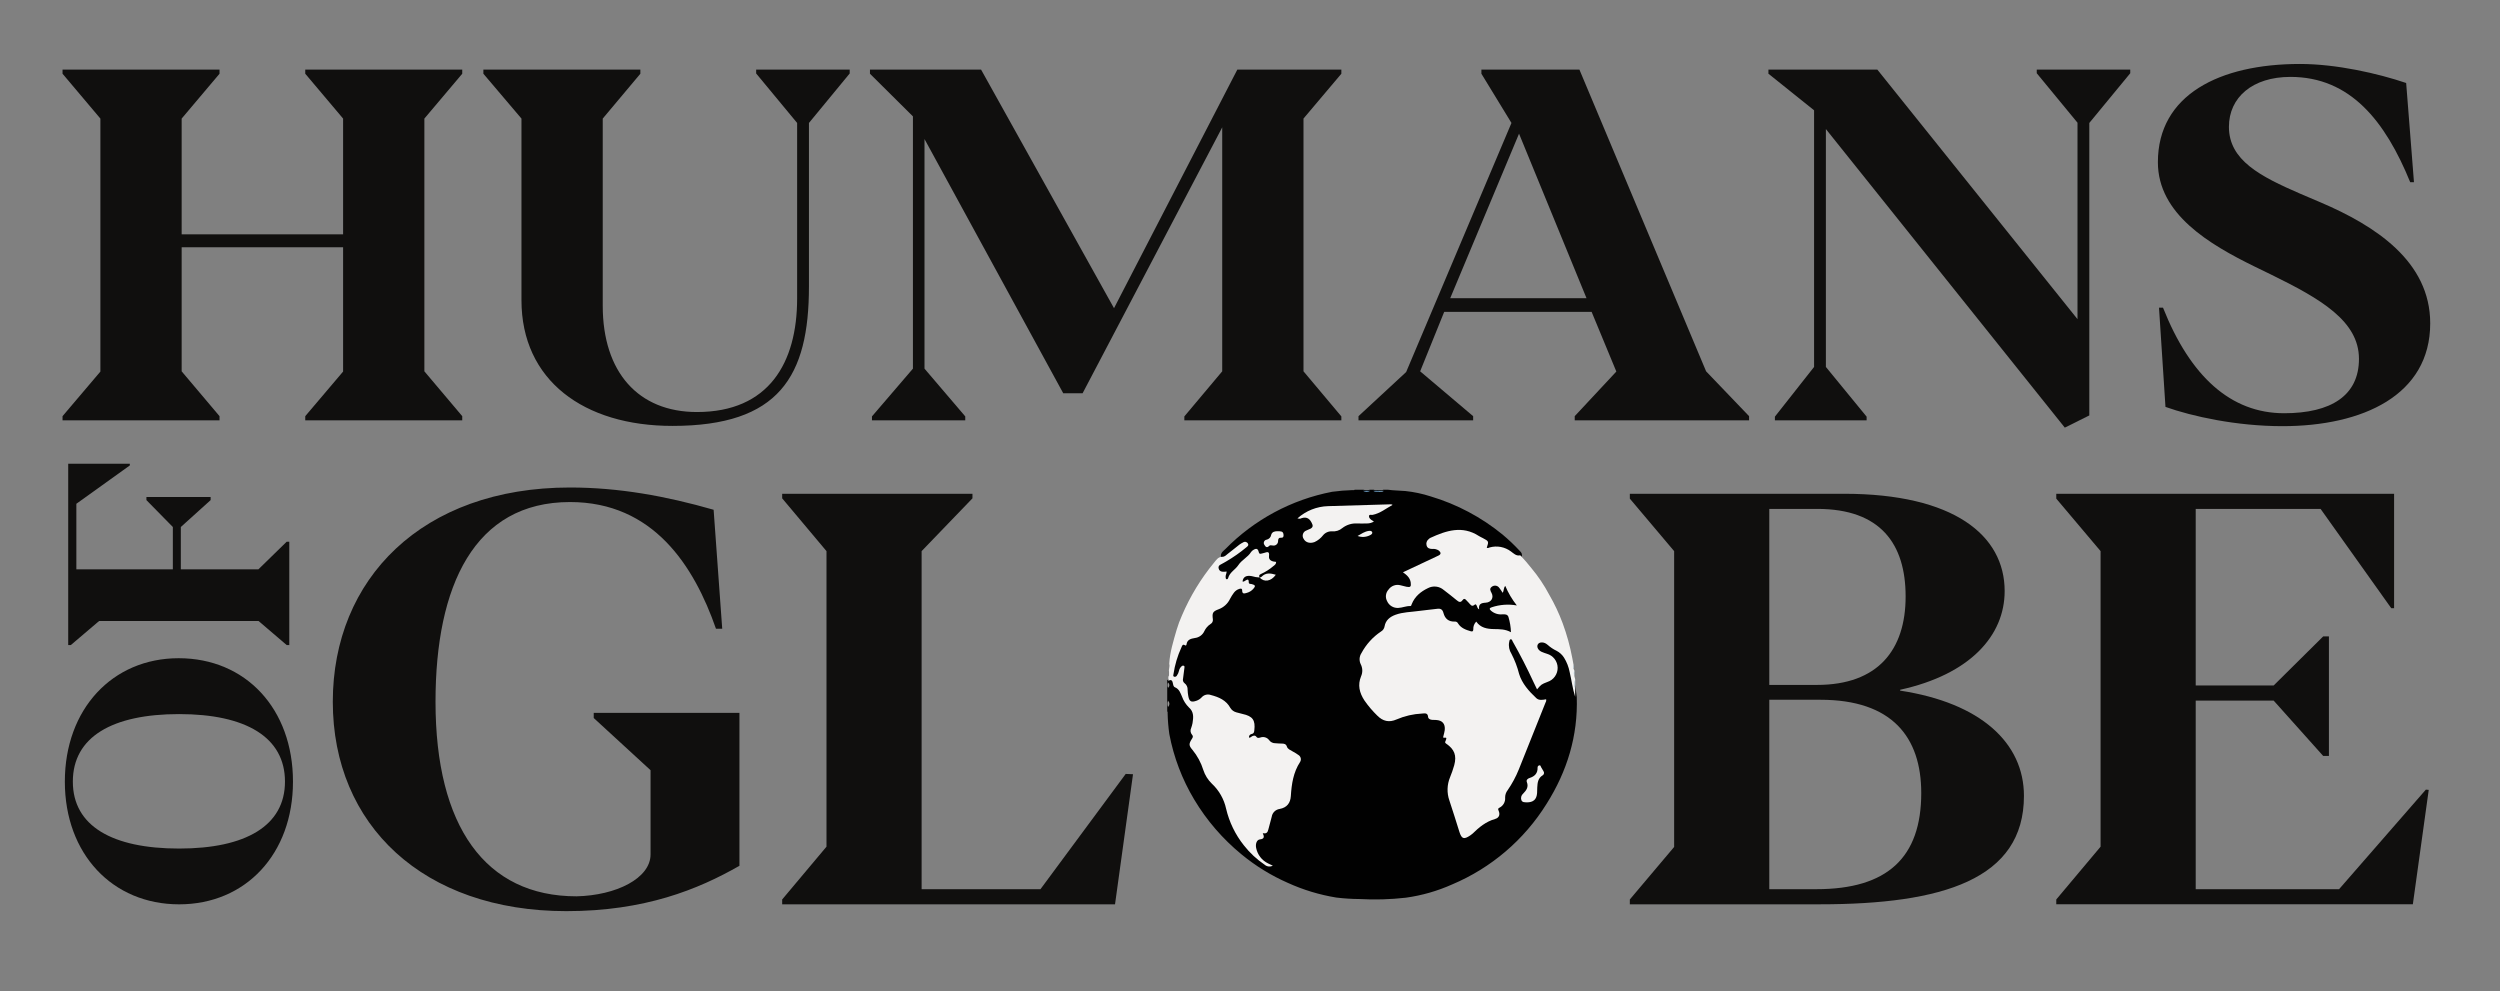 <?xml version="1.0" encoding="UTF-8"?>
<svg xmlns="http://www.w3.org/2000/svg" width="116" height="46" viewBox="0 0 116 46" fill="none">
  <rect x="0" y="0" width="116" height="46" fill="#808080" stroke="none"/>
  <mask id="mask0_272_361" style="mask-type:luminance" maskUnits="userSpaceOnUse" x="0" y="0" width="116" height="46">
    <path d="M116 0H0V45.162H116V0Z" fill="white"></path>
  </mask>
  <g mask="url(#mask0_272_361)">
    <mask id="mask1_272_361" style="mask-type:luminance" maskUnits="userSpaceOnUse" x="-9" y="-7" width="155" height="73">
      <path d="M145.025 -6.698H-8.525V65.662H145.025V-6.698Z" fill="white"></path>
    </mask>
    <g mask="url(#mask1_272_361)">
      <mask id="mask2_272_361" style="mask-type:luminance" maskUnits="userSpaceOnUse" x="-18" y="-14" width="155" height="73">
        <path d="M136.094 -13.904H-17.456V58.457H136.094V-13.904Z" fill="white"></path>
      </mask>
      <g mask="url(#mask2_272_361)">
        <path d="M2.902 19.31L4.658 17.241V5.502L2.902 3.421V3.229H10.186V3.421L8.429 5.502V10.873H15.92V5.502L14.164 3.421V3.229H21.448V3.421L19.691 5.502V17.229L21.448 19.31V19.502H14.164V19.31L15.92 17.24V11.473H8.429V17.23L10.186 19.31V19.502H2.902V19.309V19.31Z" fill="#100F0E"></path>
        <path d="M24.196 13.927V5.502L22.429 3.421V3.229H29.713V3.421L27.967 5.502V14.187C27.967 17.263 29.61 19.118 32.338 19.118C35.675 19.118 36.987 16.833 36.987 13.848V5.705L35.086 3.409V3.229H39.426V3.409L37.535 5.705V13.294C37.535 17.455 36.161 19.762 31.201 19.762C27.089 19.763 24.196 17.648 24.196 13.927Z" fill="#100F0E"></path>
        <path d="M40.459 19.321L42.36 17.105V5.4L40.366 3.421V3.228H45.521L51.69 14.3L57.413 3.228H62.239V3.421L60.482 5.501V17.229L62.239 19.321V19.502H54.954V19.321L56.711 17.229V5.909L50.233 18.247H49.334L42.897 6.452V17.105L44.788 19.321V19.502H40.459L40.459 19.321Z" fill="#100F0E"></path>
        <path d="M63.034 19.31L65.245 17.263L70.132 5.705L68.737 3.421V3.228H73.284L79.163 17.229L81.157 19.31V19.502H73.067V19.31L74.998 17.24L73.851 14.47H67.011L65.895 17.229L68.354 19.31V19.502H63.034V19.31L63.034 19.31ZM73.614 13.836L70.483 6.203L67.29 13.836H73.614Z" fill="#100F0E"></path>
        <path d="M84.721 5.988V17.026L86.611 19.333V19.502H82.355V19.333L84.173 17.026V5.117L82.055 3.421V3.228H87.107L96.396 14.809V5.694L94.505 3.398V3.228H98.844V3.398L96.944 5.705V19.276L95.807 19.842L84.721 5.988Z" fill="#100F0E"></path>
        <path d="M100.478 18.88L100.178 14.277H100.364C101.634 17.478 103.515 19.174 105.984 19.174C108.154 19.174 109.456 18.36 109.456 16.652C109.456 14.899 107.689 13.87 105.354 12.728L104.61 12.366C102.513 11.337 100.126 9.935 100.126 7.526C100.126 4.405 102.978 2.968 106.718 2.968C108.413 2.968 110.345 3.41 111.646 3.851L112.008 8.453H111.833C110.676 5.615 109.053 3.568 106.274 3.568C104.518 3.568 103.422 4.518 103.422 5.886C103.422 7.436 104.869 8.182 106.749 8.996L107.679 9.392C110.22 10.478 112.762 12.129 112.762 15.002C112.762 18.338 109.631 19.774 105.902 19.774C103.773 19.774 101.716 19.321 100.478 18.88Z" fill="#100F0E"></path>
        <path d="M8.312 41.961C5.219 41.961 3.009 39.623 3.009 36.268C3.009 32.905 5.211 30.541 8.291 30.541C11.399 30.541 13.594 32.885 13.594 36.268C13.594 39.623 11.399 41.961 8.312 41.961ZM8.312 33.134C5.211 33.134 3.38 34.192 3.38 36.267C3.38 38.329 5.212 39.373 8.312 39.373C11.399 39.373 13.223 38.316 13.223 36.267C13.223 34.205 11.406 33.134 8.312 33.134Z" fill="#100F0E"></path>
        <path d="M13.302 29.93L11.997 28.814H4.599L3.287 29.93H3.165V21.517H6.024V21.596L3.543 23.375V26.416H8.02V24.453L6.794 23.205V23.061H9.773V23.205L8.39 24.453V26.417H11.99L13.302 25.136H13.423V29.931L13.302 29.93Z" fill="#100F0E"></path>
        <path d="M15.442 32.561C15.442 26.869 19.579 22.62 26.448 22.62C28.71 22.62 30.899 23.017 33.112 23.653L33.511 29.173H33.221C32.205 26.26 30.319 23.295 26.448 23.295C22.01 23.295 20.208 27.174 20.208 32.561C20.208 38.346 22.518 41.589 26.751 41.589C28.589 41.549 30.186 40.755 30.186 39.643V35.738L27.549 33.316V33.078H34.31V40.173C32.387 41.271 29.919 42.277 26.279 42.277C19.651 42.277 15.442 38.293 15.442 32.561Z" fill="#100F0E"></path>
        <path d="M36.293 41.735L38.349 39.286V25.572L36.293 23.123V22.911H45.122V23.123L42.763 25.572V41.258H48.278L52.233 35.91L52.572 35.924L51.737 41.96H36.293V41.735Z" fill="#100F0E"></path>
        <path d="M75.624 41.735L77.68 39.299V25.572L75.624 23.136V22.911H85.566C90.646 22.911 93.016 24.831 93.016 27.425C93.016 29.49 91.42 31.291 88.166 32.005V32.045C91.903 32.614 93.911 34.468 93.911 36.93C93.911 40.808 90.126 41.96 84.429 41.96H75.624L75.624 41.735ZM84.309 31.78C87.127 31.78 88.421 30.165 88.421 27.677C88.421 25.241 87.26 23.613 84.321 23.613H82.095V31.78H84.309ZM84.284 41.258C87.574 41.258 89.146 39.789 89.146 36.797C89.146 34.203 87.792 32.469 84.466 32.469H82.095V41.258H84.284Z" fill="#100F0E"></path>
        <path d="M95.411 41.735L97.467 39.286V25.572L95.411 23.136V22.911H111.086V28.219H110.953L107.675 23.613H101.881V31.806H105.498L107.796 29.53H108.062V35.076H107.796L105.498 32.508H101.881V41.258H108.533L112.56 36.638L112.693 36.651L111.956 41.959H95.411V41.735Z" fill="#100F0E"></path>
      </g>
      <mask id="mask3_272_361" style="mask-type:luminance" maskUnits="userSpaceOnUse" x="-18" y="-14" width="155" height="73">
        <path d="M136.094 -13.904H-17.456V58.457H136.094V-13.904Z" fill="white"></path>
      </mask>
      <g mask="url(#mask3_272_361)">
        <mask id="mask4_272_361" style="mask-type:luminance" maskUnits="userSpaceOnUse" x="-18" y="-14" width="155" height="73">
          <path d="M136.094 -13.904H-17.456V58.457H136.094V-13.904Z" fill="white"></path>
        </mask>
        <g mask="url(#mask4_272_361)">
          <path d="M54.213 31.663V31.589C54.34 31.467 54.4 31.47 54.471 31.621C54.522 31.738 54.603 31.841 54.705 31.919C54.789 31.992 54.851 32.088 54.883 32.195C54.962 32.422 55.088 32.629 55.253 32.804C55.479 33.027 55.46 33.293 55.416 33.559C55.383 33.757 55.296 33.944 55.403 34.147C55.433 34.205 55.398 34.278 55.359 34.337C55.314 34.397 55.293 34.471 55.299 34.545C55.306 34.62 55.34 34.689 55.394 34.74C55.636 35.028 55.815 35.362 55.921 35.722C56.021 36.03 56.236 36.265 56.454 36.486C56.698 36.739 56.867 37.056 56.94 37.4C57.116 38.163 57.485 38.868 58.012 39.448C58.219 39.674 58.45 39.878 58.699 40.057C58.58 39.991 58.477 39.901 58.394 39.794C58.312 39.686 58.252 39.563 58.219 39.431C58.154 39.176 58.211 39.004 58.433 38.867C58.482 38.837 58.528 38.814 58.529 38.747C58.528 38.712 58.539 38.679 58.559 38.651C58.58 38.623 58.609 38.603 58.642 38.594C58.729 38.563 58.755 38.492 58.78 38.413C58.842 38.214 58.885 38.01 58.95 37.811C58.969 37.729 59.011 37.655 59.071 37.596C59.131 37.537 59.206 37.497 59.288 37.479C59.735 37.402 59.832 37.08 59.84 36.71C59.843 36.247 59.97 35.794 60.207 35.398C60.299 35.245 60.263 35.138 60.111 35.041C59.928 34.922 59.717 34.842 59.594 34.64C59.547 34.563 59.45 34.585 59.371 34.584C59.158 34.581 58.955 34.562 58.804 34.38C58.788 34.358 58.766 34.34 58.74 34.327C58.715 34.315 58.687 34.309 58.659 34.309C58.452 34.358 58.259 34.222 58.054 34.272C57.997 34.287 57.938 34.281 57.914 34.218C57.9 34.182 57.899 34.143 57.912 34.108C57.925 34.072 57.951 34.043 57.984 34.025C58.13 33.941 58.129 33.807 58.122 33.672C58.11 33.432 58.018 33.323 57.787 33.246C57.71 33.224 57.632 33.206 57.553 33.194C57.423 33.171 57.299 33.121 57.189 33.047C57.08 32.973 56.987 32.876 56.917 32.764C56.715 32.451 56.375 32.383 56.044 32.315C55.952 32.296 55.87 32.365 55.798 32.425C55.75 32.472 55.697 32.514 55.639 32.549C55.323 32.717 55.122 32.623 55.051 32.274C55.008 32.062 55.015 31.841 54.847 31.66C54.744 31.549 54.843 31.388 54.839 31.249C54.838 31.19 54.885 31.133 54.841 31.06C54.775 31.134 54.769 31.231 54.722 31.307C54.663 31.4 54.594 31.486 54.471 31.442C54.352 31.4 54.367 31.295 54.381 31.193C54.422 30.826 54.525 30.469 54.687 30.137C54.848 29.834 55.079 29.581 55.447 29.514C55.523 29.502 55.595 29.472 55.657 29.427C55.719 29.381 55.769 29.321 55.802 29.252C55.864 29.117 55.959 29.001 56.078 28.912C56.116 28.887 56.146 28.85 56.163 28.807C56.18 28.764 56.183 28.717 56.172 28.672C56.152 28.583 56.166 28.49 56.211 28.411C56.255 28.332 56.327 28.272 56.413 28.242C56.559 28.186 56.693 28.102 56.806 27.994C56.92 27.886 57.011 27.756 57.074 27.613C57.141 27.465 57.26 27.348 57.409 27.283C57.457 27.255 57.514 27.246 57.569 27.257C57.623 27.268 57.672 27.299 57.705 27.344C57.79 27.446 58.02 27.394 58.068 27.27C58.078 27.245 58.08 27.209 58.06 27.203C57.944 27.171 57.89 27.032 57.744 27.041C57.6 27.05 57.544 26.933 57.618 26.805C57.647 26.757 57.688 26.718 57.736 26.69C57.784 26.662 57.839 26.648 57.895 26.647C58.085 26.624 58.278 26.672 58.435 26.782C58.691 26.897 58.818 26.884 59.016 26.711C58.962 26.693 58.906 26.688 58.85 26.696C58.794 26.703 58.741 26.724 58.695 26.755C58.626 26.807 58.552 26.856 58.46 26.8C58.35 26.689 58.353 26.629 58.495 26.555C58.653 26.472 58.803 26.376 58.945 26.269C59.028 26.207 59.097 26.151 58.955 26.074C58.917 26.053 58.885 26.023 58.859 25.988C58.834 25.952 58.818 25.911 58.811 25.869C58.791 25.752 58.741 25.711 58.622 25.748C58.596 25.762 58.567 25.769 58.538 25.771C58.508 25.772 58.479 25.768 58.451 25.757C58.424 25.747 58.399 25.731 58.378 25.71C58.357 25.689 58.34 25.665 58.33 25.637C58.281 25.535 58.201 25.583 58.149 25.636C57.829 25.961 57.507 26.283 57.19 26.61C57.147 26.67 57.111 26.735 57.082 26.802C57.041 26.866 56.997 26.933 56.911 26.918C56.825 26.904 56.797 26.827 56.797 26.751C56.802 26.714 56.793 26.677 56.771 26.648C56.749 26.618 56.717 26.598 56.681 26.592C56.626 26.582 56.576 26.553 56.539 26.51C56.503 26.468 56.482 26.414 56.48 26.358C56.48 26.302 56.497 26.247 56.528 26.201C56.559 26.154 56.603 26.118 56.655 26.096C56.879 25.968 57.098 25.832 57.311 25.687C57.445 25.601 57.572 25.504 57.691 25.398C57.727 25.364 57.817 25.338 57.773 25.278C57.726 25.215 57.66 25.279 57.612 25.309C57.434 25.429 57.263 25.559 57.099 25.698C57.027 25.765 56.945 25.82 56.856 25.862C56.832 25.876 56.803 25.881 56.776 25.875C56.748 25.87 56.723 25.856 56.705 25.834C56.677 25.675 56.81 25.6 56.893 25.517C58.229 24.156 59.948 23.233 61.821 22.872C62.13 22.83 62.441 22.804 62.753 22.795C62.794 22.792 62.839 22.808 62.877 22.777H63.246C63.355 22.805 63.469 22.805 63.578 22.777H63.725C63.808 22.816 63.895 22.786 63.98 22.795C64.054 22.786 64.132 22.815 64.205 22.777H64.389C64.661 22.815 64.936 22.814 65.209 22.838C65.605 22.88 65.996 22.964 66.375 23.087C67.583 23.448 68.707 24.046 69.683 24.844C69.956 25.072 70.215 25.317 70.457 25.577C70.507 25.629 70.568 25.677 70.567 25.761C70.525 25.879 70.433 25.848 70.352 25.825C70.247 25.789 70.149 25.735 70.063 25.665C69.942 25.57 69.802 25.503 69.651 25.469C69.501 25.435 69.345 25.435 69.195 25.468C68.973 25.514 68.936 25.479 68.945 25.255C68.951 25.224 68.947 25.193 68.934 25.165C68.921 25.137 68.899 25.114 68.872 25.099C68.451 24.885 68.043 24.636 67.542 24.664C67.432 24.666 67.323 24.685 67.218 24.722C66.989 24.825 66.753 24.914 66.513 24.988C66.447 25.006 66.388 25.044 66.345 25.097C66.32 25.118 66.302 25.147 66.293 25.178C66.284 25.21 66.286 25.244 66.297 25.274C66.308 25.305 66.328 25.332 66.355 25.351C66.382 25.37 66.413 25.381 66.446 25.381C66.538 25.385 66.629 25.401 66.716 25.431C66.766 25.448 66.81 25.479 66.841 25.522C66.873 25.564 66.89 25.615 66.892 25.668C66.889 25.717 66.871 25.765 66.84 25.804C66.81 25.843 66.768 25.872 66.72 25.887C66.291 26.084 65.864 26.287 65.438 26.491C65.274 26.57 65.271 26.565 65.394 26.712C65.487 26.812 65.537 26.945 65.535 27.081C65.538 27.116 65.534 27.15 65.522 27.182C65.509 27.214 65.489 27.242 65.463 27.265C65.438 27.287 65.407 27.303 65.374 27.311C65.34 27.319 65.305 27.319 65.272 27.31C65.162 27.298 65.058 27.259 64.949 27.239C64.887 27.228 64.823 27.23 64.762 27.244C64.701 27.258 64.643 27.284 64.592 27.321C64.541 27.358 64.499 27.405 64.466 27.459C64.434 27.513 64.413 27.573 64.405 27.635C64.401 27.695 64.409 27.755 64.428 27.811C64.448 27.868 64.478 27.92 64.518 27.965C64.558 28.009 64.607 28.046 64.661 28.071C64.715 28.097 64.774 28.111 64.834 28.114C65.012 28.11 65.188 28.081 65.358 28.027C65.425 28.013 65.436 27.941 65.471 27.891C65.705 27.552 65.975 27.26 66.4 27.156C66.502 27.133 66.608 27.131 66.71 27.152C66.812 27.173 66.909 27.216 66.993 27.277C67.206 27.413 67.392 27.584 67.592 27.737C67.622 27.771 67.665 27.793 67.711 27.797C67.757 27.801 67.802 27.788 67.839 27.76C67.857 27.745 67.878 27.734 67.901 27.728C67.924 27.721 67.948 27.719 67.971 27.722C67.994 27.725 68.017 27.733 68.037 27.745C68.058 27.756 68.075 27.772 68.09 27.791C68.207 27.953 68.393 27.971 68.553 28.046C68.573 28.055 68.58 28.063 68.59 28.039C68.651 27.886 68.793 27.908 68.917 27.884C69.116 27.847 69.19 27.731 69.135 27.56C69.06 27.327 69.081 27.22 69.219 27.14C69.359 27.059 69.501 27.097 69.658 27.258C69.667 27.267 69.674 27.276 69.693 27.294C69.737 27.244 69.752 27.15 69.838 27.158C69.922 27.166 69.958 27.239 69.99 27.305C70.088 27.51 70.203 27.706 70.335 27.891C70.359 27.916 70.375 27.947 70.382 27.98C70.388 28.014 70.384 28.048 70.37 28.08C70.327 28.156 70.251 28.154 70.174 28.143C69.924 28.117 69.67 28.139 69.427 28.206C69.38 28.217 69.315 28.221 69.309 28.277C69.301 28.345 69.373 28.359 69.42 28.38C69.508 28.41 69.6 28.422 69.692 28.416C69.96 28.421 70.057 28.5 70.111 28.758C70.15 28.9 70.171 29.046 70.177 29.193C70.174 29.34 70.094 29.404 69.96 29.354C69.755 29.289 69.54 29.262 69.325 29.273C69.066 29.286 68.809 29.213 68.595 29.067C68.513 29.006 68.48 29.031 68.456 29.12C68.387 29.377 68.325 29.418 68.083 29.323C67.74 29.19 67.481 28.903 67.117 28.795C66.993 28.758 66.929 28.607 66.892 28.472C66.889 28.451 66.882 28.43 66.871 28.412C66.86 28.393 66.846 28.377 66.828 28.364C66.811 28.351 66.791 28.342 66.77 28.338C66.749 28.333 66.727 28.332 66.706 28.337C66.139 28.395 65.571 28.449 65.009 28.542C64.798 28.563 64.603 28.662 64.46 28.818C64.424 28.86 64.376 28.902 64.37 28.955C64.334 29.271 64.077 29.401 63.865 29.573C63.6 29.793 63.384 30.067 63.231 30.376C63.198 30.429 63.179 30.489 63.173 30.551C63.168 30.613 63.177 30.675 63.2 30.733C63.257 30.856 63.286 30.99 63.286 31.126C63.286 31.262 63.258 31.396 63.203 31.52C63.162 31.633 63.145 31.753 63.154 31.873C63.162 31.993 63.196 32.109 63.252 32.215C63.447 32.638 63.764 32.964 64.112 33.26C64.191 33.325 64.287 33.367 64.389 33.379C64.491 33.392 64.594 33.375 64.687 33.331C65.056 33.178 65.444 33.078 65.841 33.035C65.939 33.024 66.037 33.021 66.136 33.025C66.176 33.023 66.216 33.034 66.249 33.057C66.283 33.081 66.307 33.115 66.318 33.154C66.354 33.291 66.452 33.309 66.571 33.317C67.001 33.344 67.159 33.564 67.109 33.989C67.093 34.084 67.101 34.182 67.133 34.273C67.165 34.364 67.22 34.446 67.292 34.51C67.58 34.755 67.642 35.073 67.581 35.427C67.534 35.644 67.466 35.854 67.376 36.057C67.235 36.38 67.215 36.743 67.321 37.08C67.482 37.576 67.646 38.071 67.797 38.571C67.872 38.817 67.948 38.836 68.169 38.695C68.362 38.571 68.501 38.387 68.684 38.25C68.83 38.138 68.994 38.052 69.169 37.994C69.431 37.911 69.455 37.876 69.448 37.592C69.446 37.555 69.453 37.518 69.47 37.485C69.487 37.452 69.512 37.424 69.543 37.404C69.615 37.355 69.673 37.289 69.712 37.212C69.751 37.135 69.769 37.048 69.766 36.962C69.765 36.857 69.796 36.754 69.854 36.666C70.266 36.068 70.511 35.391 70.78 34.726C71.042 34.077 71.291 33.423 71.553 32.775C71.628 32.587 71.627 32.585 71.435 32.542C71.254 32.497 71.097 32.385 70.996 32.229C70.856 32.035 70.727 31.833 70.571 31.651C70.452 31.517 70.38 31.346 70.367 31.167C70.337 30.916 70.246 30.676 70.101 30.469C70.011 30.315 69.953 30.145 69.929 29.968C69.923 29.894 69.933 29.82 69.958 29.751C69.963 29.717 69.979 29.686 70.003 29.661C70.026 29.636 70.057 29.619 70.091 29.613C70.168 29.602 70.215 29.653 70.253 29.713C70.369 29.894 70.475 30.081 70.57 30.273C70.8 30.728 71.043 31.177 71.245 31.645C71.318 31.815 71.331 31.816 71.488 31.702C71.559 31.653 71.636 31.613 71.716 31.583C72.025 31.457 72.195 31.242 72.189 30.989C72.182 30.71 72.016 30.509 71.692 30.397C71.554 30.363 71.43 30.288 71.336 30.181C71.301 30.142 71.277 30.094 71.268 30.042C71.26 29.99 71.266 29.937 71.287 29.889C71.309 29.841 71.345 29.801 71.391 29.774C71.437 29.748 71.49 29.737 71.542 29.742C71.616 29.733 71.691 29.748 71.755 29.786C71.963 29.949 72.202 30.068 72.41 30.227C72.755 30.491 72.871 30.885 72.939 31.289C72.998 31.638 73.067 31.986 73.108 32.338C73.167 34.131 72.665 35.767 71.713 37.273C70.68 38.932 69.157 40.23 67.356 40.989C66.677 41.292 65.959 41.498 65.222 41.6C64.509 41.681 63.79 41.701 63.074 41.661C62.718 41.659 62.363 41.636 62.011 41.593C61.24 41.467 60.49 41.24 59.78 40.917C59.009 40.579 58.288 40.135 57.638 39.599C56.773 38.889 56.036 38.036 55.461 37.076C54.901 36.142 54.511 35.117 54.309 34.047C54.265 33.731 54.239 33.414 54.232 33.096C54.229 33.06 54.242 33.022 54.213 32.99V32.806C54.243 32.71 54.243 32.607 54.213 32.511V31.921C54.243 31.837 54.243 31.746 54.213 31.663" fill="#010101"></path>
        </g>
        <mask id="mask5_272_361" style="mask-type:luminance" maskUnits="userSpaceOnUse" x="-18" y="-14" width="155" height="73">
          <path d="M136.094 -13.904H-17.456V58.457H136.094V-13.904Z" fill="white"></path>
        </mask>
        <g mask="url(#mask5_272_361)">
          <path d="M54.213 31.663V31.589C54.34 31.467 54.4 31.47 54.471 31.621C54.522 31.738 54.603 31.841 54.705 31.919C54.789 31.992 54.851 32.088 54.883 32.195C54.962 32.422 55.088 32.629 55.253 32.804C55.479 33.027 55.46 33.293 55.416 33.559C55.383 33.757 55.296 33.944 55.403 34.147C55.433 34.205 55.398 34.278 55.359 34.337C55.314 34.397 55.293 34.471 55.299 34.545C55.306 34.62 55.34 34.689 55.394 34.74C55.636 35.028 55.815 35.362 55.921 35.722C56.021 36.03 56.236 36.265 56.454 36.486C56.698 36.739 56.867 37.056 56.94 37.4C57.116 38.163 57.485 38.868 58.012 39.448C58.219 39.674 58.45 39.878 58.699 40.057C58.58 39.991 58.477 39.901 58.394 39.794C58.312 39.686 58.252 39.563 58.219 39.431C58.154 39.176 58.211 39.004 58.433 38.867C58.482 38.837 58.528 38.814 58.529 38.747C58.528 38.712 58.539 38.679 58.559 38.651C58.58 38.623 58.609 38.603 58.642 38.594C58.729 38.563 58.755 38.492 58.78 38.413C58.842 38.214 58.885 38.01 58.95 37.811C58.969 37.729 59.011 37.655 59.071 37.596C59.131 37.537 59.206 37.497 59.288 37.479C59.735 37.402 59.832 37.08 59.84 36.71C59.843 36.247 59.97 35.794 60.207 35.398C60.299 35.245 60.263 35.138 60.111 35.041C59.928 34.922 59.717 34.842 59.594 34.64C59.547 34.563 59.45 34.585 59.371 34.584C59.158 34.581 58.955 34.562 58.804 34.38C58.788 34.358 58.766 34.34 58.74 34.327C58.715 34.315 58.687 34.309 58.659 34.309C58.452 34.358 58.259 34.222 58.054 34.272C57.997 34.287 57.938 34.281 57.914 34.218C57.9 34.182 57.899 34.143 57.912 34.108C57.925 34.072 57.951 34.043 57.984 34.025C58.13 33.941 58.129 33.807 58.122 33.672C58.11 33.432 58.018 33.323 57.787 33.246C57.71 33.224 57.632 33.206 57.553 33.194C57.423 33.171 57.299 33.121 57.189 33.047C57.08 32.973 56.987 32.876 56.917 32.764C56.715 32.451 56.375 32.383 56.044 32.315C55.952 32.296 55.87 32.365 55.798 32.425C55.75 32.472 55.697 32.514 55.639 32.549C55.323 32.717 55.122 32.623 55.051 32.274C55.008 32.062 55.015 31.841 54.847 31.66C54.744 31.549 54.843 31.388 54.839 31.249C54.838 31.19 54.885 31.133 54.841 31.06C54.775 31.134 54.769 31.231 54.722 31.307C54.663 31.4 54.594 31.486 54.471 31.442C54.352 31.4 54.367 31.295 54.381 31.193C54.422 30.826 54.525 30.469 54.687 30.137C54.848 29.834 55.079 29.581 55.447 29.514C55.523 29.502 55.595 29.472 55.657 29.427C55.719 29.381 55.769 29.321 55.802 29.252C55.864 29.117 55.959 29.001 56.078 28.912C56.116 28.887 56.146 28.85 56.163 28.807C56.18 28.764 56.183 28.717 56.172 28.672C56.152 28.583 56.166 28.49 56.211 28.411C56.255 28.332 56.327 28.272 56.413 28.242C56.559 28.186 56.693 28.102 56.806 27.994C56.92 27.886 57.011 27.756 57.074 27.613C57.141 27.465 57.26 27.348 57.409 27.283C57.457 27.255 57.514 27.246 57.569 27.257C57.623 27.268 57.672 27.299 57.705 27.344C57.79 27.446 58.02 27.394 58.068 27.27C58.078 27.245 58.08 27.209 58.06 27.203C57.944 27.171 57.89 27.032 57.744 27.041C57.6 27.05 57.544 26.933 57.618 26.805C57.647 26.757 57.688 26.718 57.736 26.69C57.784 26.662 57.839 26.648 57.895 26.647C58.085 26.624 58.278 26.672 58.435 26.782C58.691 26.897 58.818 26.884 59.016 26.711C58.962 26.693 58.906 26.688 58.85 26.696C58.794 26.703 58.741 26.724 58.695 26.755C58.626 26.807 58.552 26.856 58.46 26.8C58.35 26.689 58.353 26.629 58.495 26.555C58.653 26.472 58.803 26.376 58.945 26.269C59.028 26.207 59.097 26.151 58.955 26.074C58.917 26.053 58.885 26.023 58.859 25.988C58.834 25.952 58.818 25.911 58.811 25.869C58.791 25.752 58.741 25.711 58.622 25.748C58.596 25.762 58.567 25.769 58.538 25.771C58.508 25.772 58.479 25.768 58.451 25.757C58.424 25.747 58.399 25.731 58.378 25.71C58.357 25.689 58.34 25.665 58.33 25.637C58.281 25.535 58.201 25.583 58.149 25.636C57.829 25.961 57.507 26.283 57.19 26.61C57.147 26.67 57.111 26.735 57.082 26.802C57.041 26.866 56.997 26.933 56.911 26.918C56.825 26.904 56.797 26.827 56.797 26.751C56.802 26.714 56.793 26.677 56.771 26.648C56.749 26.618 56.717 26.598 56.681 26.592C56.626 26.582 56.576 26.553 56.539 26.51C56.503 26.468 56.482 26.414 56.48 26.358C56.48 26.302 56.497 26.247 56.528 26.201C56.559 26.154 56.603 26.118 56.655 26.096C56.879 25.968 57.098 25.832 57.311 25.687C57.445 25.601 57.572 25.504 57.691 25.398C57.727 25.364 57.817 25.338 57.773 25.278C57.726 25.215 57.66 25.279 57.612 25.309C57.434 25.429 57.263 25.559 57.099 25.698C57.027 25.765 56.945 25.82 56.856 25.862C56.832 25.876 56.803 25.881 56.776 25.875C56.748 25.87 56.723 25.856 56.705 25.834C56.677 25.675 56.81 25.6 56.893 25.517C58.229 24.156 59.948 23.233 61.821 22.872C62.13 22.83 62.441 22.804 62.753 22.795C62.794 22.792 62.839 22.808 62.877 22.777H63.246C63.355 22.805 63.469 22.805 63.578 22.777H63.725C63.808 22.816 63.895 22.786 63.98 22.795C64.054 22.786 64.132 22.815 64.205 22.777H64.389C64.661 22.815 64.936 22.814 65.209 22.838C65.605 22.88 65.996 22.964 66.375 23.087C67.583 23.448 68.707 24.046 69.683 24.844C69.956 25.072 70.215 25.317 70.457 25.577C70.507 25.629 70.568 25.677 70.567 25.761C70.525 25.879 70.433 25.848 70.352 25.825C70.247 25.789 70.149 25.735 70.063 25.665C69.942 25.57 69.802 25.503 69.651 25.469C69.501 25.435 69.345 25.435 69.195 25.468C68.973 25.514 68.936 25.479 68.945 25.255C68.951 25.224 68.947 25.193 68.934 25.165C68.921 25.137 68.899 25.114 68.872 25.099C68.451 24.885 68.043 24.636 67.542 24.664C67.432 24.666 67.323 24.685 67.218 24.722C66.989 24.825 66.753 24.914 66.513 24.988C66.447 25.006 66.388 25.044 66.345 25.097C66.32 25.118 66.302 25.147 66.293 25.178C66.284 25.21 66.286 25.244 66.297 25.274C66.308 25.305 66.328 25.332 66.355 25.351C66.382 25.37 66.413 25.381 66.446 25.381C66.538 25.385 66.629 25.401 66.716 25.431C66.766 25.448 66.81 25.479 66.841 25.522C66.873 25.564 66.89 25.615 66.892 25.668C66.889 25.717 66.871 25.765 66.84 25.804C66.81 25.843 66.768 25.872 66.72 25.887C66.291 26.084 65.864 26.287 65.438 26.491C65.274 26.57 65.271 26.565 65.394 26.712C65.487 26.812 65.537 26.945 65.535 27.081C65.538 27.116 65.534 27.15 65.522 27.182C65.509 27.214 65.489 27.242 65.463 27.265C65.438 27.287 65.407 27.303 65.374 27.311C65.34 27.319 65.305 27.319 65.272 27.31C65.162 27.298 65.058 27.259 64.949 27.239C64.887 27.228 64.823 27.23 64.762 27.244C64.701 27.258 64.643 27.284 64.592 27.321C64.541 27.358 64.499 27.405 64.466 27.459C64.434 27.513 64.413 27.573 64.405 27.635C64.401 27.695 64.409 27.755 64.428 27.811C64.448 27.868 64.478 27.92 64.518 27.965C64.558 28.009 64.607 28.046 64.661 28.071C64.715 28.097 64.774 28.111 64.834 28.114C65.012 28.11 65.188 28.081 65.358 28.027C65.425 28.013 65.436 27.941 65.471 27.891C65.705 27.552 65.975 27.26 66.4 27.156C66.502 27.133 66.608 27.131 66.71 27.152C66.812 27.173 66.909 27.216 66.993 27.277C67.206 27.413 67.392 27.584 67.592 27.737C67.622 27.771 67.665 27.793 67.711 27.797C67.757 27.801 67.802 27.788 67.839 27.76C67.857 27.745 67.878 27.734 67.901 27.728C67.924 27.721 67.948 27.719 67.971 27.722C67.994 27.725 68.017 27.733 68.037 27.745C68.058 27.756 68.075 27.772 68.09 27.791C68.207 27.953 68.393 27.971 68.553 28.046C68.573 28.055 68.58 28.063 68.59 28.039C68.651 27.886 68.793 27.908 68.917 27.884C69.116 27.847 69.19 27.731 69.135 27.56C69.06 27.327 69.081 27.22 69.219 27.14C69.359 27.059 69.501 27.097 69.658 27.258C69.667 27.267 69.674 27.276 69.693 27.294C69.737 27.244 69.752 27.15 69.838 27.158C69.922 27.166 69.958 27.239 69.99 27.305C70.088 27.51 70.203 27.706 70.335 27.891C70.359 27.916 70.375 27.947 70.382 27.98C70.388 28.014 70.384 28.048 70.37 28.08C70.327 28.156 70.251 28.154 70.174 28.143C69.924 28.117 69.67 28.139 69.427 28.206C69.38 28.217 69.315 28.221 69.309 28.277C69.301 28.345 69.373 28.359 69.42 28.38C69.508 28.41 69.6 28.422 69.692 28.416C69.96 28.421 70.057 28.5 70.111 28.758C70.15 28.9 70.171 29.046 70.177 29.193C70.174 29.34 70.094 29.404 69.96 29.354C69.755 29.289 69.54 29.262 69.325 29.273C69.066 29.286 68.809 29.213 68.595 29.067C68.513 29.006 68.48 29.031 68.456 29.12C68.387 29.377 68.325 29.418 68.083 29.323C67.74 29.19 67.481 28.903 67.117 28.795C66.993 28.758 66.929 28.607 66.892 28.472C66.889 28.451 66.882 28.43 66.871 28.412C66.86 28.393 66.846 28.377 66.828 28.364C66.811 28.351 66.791 28.342 66.77 28.338C66.749 28.333 66.727 28.332 66.706 28.337C66.139 28.395 65.571 28.449 65.009 28.542C64.798 28.563 64.603 28.662 64.46 28.818C64.424 28.86 64.376 28.902 64.37 28.955C64.334 29.271 64.077 29.401 63.865 29.573C63.6 29.793 63.384 30.067 63.231 30.376C63.198 30.429 63.179 30.489 63.173 30.551C63.168 30.613 63.177 30.675 63.2 30.733C63.257 30.856 63.286 30.99 63.286 31.126C63.286 31.262 63.258 31.396 63.203 31.52C63.162 31.633 63.145 31.753 63.154 31.873C63.162 31.993 63.196 32.109 63.252 32.215C63.447 32.638 63.764 32.964 64.112 33.26C64.191 33.325 64.287 33.367 64.389 33.379C64.491 33.392 64.594 33.375 64.687 33.331C65.056 33.178 65.444 33.078 65.841 33.035C65.939 33.024 66.037 33.021 66.136 33.025C66.176 33.023 66.216 33.034 66.249 33.057C66.283 33.081 66.307 33.115 66.318 33.154C66.354 33.291 66.452 33.309 66.571 33.317C67.001 33.344 67.159 33.564 67.109 33.989C67.093 34.084 67.101 34.182 67.133 34.273C67.165 34.364 67.22 34.446 67.292 34.51C67.58 34.755 67.642 35.073 67.581 35.427C67.534 35.644 67.466 35.854 67.376 36.057C67.235 36.38 67.215 36.743 67.321 37.08C67.482 37.576 67.646 38.071 67.797 38.571C67.872 38.817 67.948 38.836 68.169 38.695C68.362 38.571 68.501 38.387 68.684 38.25C68.83 38.138 68.994 38.052 69.169 37.994C69.431 37.911 69.455 37.875 69.448 37.592C69.446 37.555 69.453 37.518 69.47 37.485C69.487 37.452 69.512 37.424 69.543 37.404C69.615 37.355 69.673 37.289 69.712 37.212C69.751 37.135 69.769 37.048 69.766 36.962C69.765 36.857 69.796 36.754 69.854 36.666C70.266 36.068 70.511 35.391 70.78 34.726C71.042 34.077 71.291 33.423 71.553 32.775C71.628 32.587 71.627 32.585 71.435 32.542C71.254 32.497 71.097 32.385 70.996 32.229C70.856 32.035 70.727 31.833 70.571 31.651C70.452 31.517 70.38 31.346 70.367 31.167C70.337 30.916 70.246 30.676 70.101 30.469C70.011 30.315 69.953 30.145 69.929 29.968C69.923 29.894 69.933 29.82 69.958 29.751C69.963 29.717 69.979 29.686 70.003 29.661C70.026 29.636 70.057 29.619 70.091 29.613C70.168 29.602 70.215 29.653 70.253 29.713C70.369 29.894 70.475 30.081 70.57 30.273C70.8 30.728 71.043 31.177 71.245 31.645C71.318 31.815 71.331 31.816 71.488 31.702C71.559 31.653 71.636 31.613 71.716 31.583C72.025 31.457 72.195 31.242 72.189 30.989C72.182 30.71 72.016 30.509 71.692 30.397C71.554 30.363 71.43 30.288 71.336 30.181C71.301 30.142 71.277 30.094 71.268 30.042C71.26 29.99 71.266 29.937 71.287 29.889C71.309 29.841 71.345 29.801 71.391 29.774C71.437 29.748 71.49 29.737 71.542 29.742C71.616 29.733 71.691 29.748 71.755 29.786C71.963 29.949 72.202 30.068 72.41 30.227C72.755 30.491 72.871 30.885 72.939 31.289C72.998 31.638 73.067 31.986 73.108 32.338C73.167 34.131 72.665 35.767 71.713 37.273C70.68 38.932 69.157 40.23 67.356 40.989C66.677 41.292 65.959 41.498 65.222 41.6C64.509 41.681 63.79 41.701 63.074 41.661C62.718 41.659 62.363 41.636 62.011 41.593C61.24 41.467 60.49 41.24 59.78 40.917C59.009 40.579 58.288 40.135 57.638 39.599C56.773 38.889 56.036 38.036 55.461 37.076C54.901 36.142 54.511 35.117 54.309 34.047C54.265 33.731 54.239 33.414 54.232 33.096C54.229 33.06 54.242 33.022 54.213 32.99V32.806C54.243 32.71 54.243 32.607 54.213 32.511V31.921C54.243 31.837 54.242 31.746 54.213 31.663Z" stroke="#010101" stroke-width="0.108" stroke-miterlimit="10"></path>
        </g>
        <mask id="mask6_272_361" style="mask-type:luminance" maskUnits="userSpaceOnUse" x="-18" y="-14" width="155" height="73">
          <path d="M136.094 -13.904H-17.456V58.457H136.094V-13.904Z" fill="white"></path>
        </mask>
        <g mask="url(#mask6_272_361)">
          <path d="M58.452 26.797C58.324 26.79 58.196 26.768 58.073 26.731C57.82 26.688 57.682 26.769 57.653 26.98C57.706 27.003 57.744 26.964 57.782 26.942C57.866 26.892 57.944 26.846 57.941 27.006C57.939 27.113 58.028 27.087 58.087 27.103C58.251 27.147 58.268 27.197 58.152 27.324C58.074 27.412 57.972 27.475 57.859 27.507C57.75 27.537 57.635 27.584 57.636 27.391C57.636 27.296 57.563 27.306 57.502 27.325C57.401 27.357 57.313 27.42 57.251 27.505C57.185 27.594 57.126 27.688 57.075 27.785C56.969 28.01 56.779 28.183 56.546 28.269C56.266 28.374 56.239 28.438 56.277 28.738C56.283 28.781 56.276 28.825 56.257 28.863C56.237 28.902 56.206 28.934 56.168 28.954C56.044 29.036 55.945 29.15 55.882 29.284C55.843 29.371 55.781 29.446 55.703 29.502C55.626 29.558 55.535 29.593 55.441 29.604C55.263 29.633 55.082 29.674 55.054 29.904C55.049 29.942 55.02 29.965 54.991 29.945C54.866 29.863 54.849 29.973 54.816 30.044C54.636 30.435 54.513 30.85 54.45 31.275C54.442 31.32 54.416 31.378 54.483 31.401C54.508 31.406 54.533 31.404 54.556 31.394C54.578 31.384 54.597 31.366 54.609 31.345C54.656 31.279 54.688 31.205 54.705 31.127C54.721 31.041 54.767 30.965 54.834 30.909C54.847 30.896 54.864 30.888 54.883 30.886C54.901 30.883 54.92 30.887 54.936 30.895C54.968 30.915 54.962 30.948 54.958 30.978C54.937 31.149 54.919 31.32 54.893 31.49C54.882 31.528 54.883 31.569 54.896 31.607C54.908 31.645 54.933 31.678 54.965 31.702C55.012 31.737 55.049 31.783 55.073 31.836C55.098 31.89 55.109 31.948 55.105 32.006C55.108 32.105 55.119 32.202 55.137 32.299C55.184 32.554 55.272 32.601 55.521 32.513C55.613 32.48 55.697 32.424 55.763 32.351C55.815 32.294 55.883 32.254 55.958 32.236C56.032 32.218 56.111 32.222 56.183 32.248C56.556 32.346 56.893 32.487 57.09 32.85C57.152 32.951 57.252 33.023 57.367 33.053C57.461 33.082 57.556 33.106 57.652 33.127C58.127 33.23 58.257 33.414 58.2 33.892C58.19 33.978 58.175 34.041 58.071 34.059C58.052 34.062 58.034 34.069 58.017 34.08C58.001 34.09 57.987 34.104 57.976 34.12C57.966 34.136 57.958 34.154 57.955 34.173C57.952 34.191 57.952 34.211 57.956 34.23C58.033 34.231 58.072 34.164 58.133 34.146C58.191 34.129 58.252 34.125 58.285 34.175C58.342 34.264 58.403 34.242 58.486 34.219C58.557 34.194 58.634 34.192 58.705 34.214C58.777 34.235 58.84 34.279 58.885 34.339C58.918 34.386 58.962 34.425 59.014 34.45C59.065 34.476 59.122 34.488 59.18 34.486C59.278 34.493 59.376 34.502 59.474 34.502C59.584 34.503 59.672 34.516 59.714 34.647C59.75 34.757 59.866 34.8 59.962 34.856C60.059 34.908 60.153 34.966 60.244 35.029C60.271 35.045 60.295 35.066 60.313 35.091C60.332 35.116 60.346 35.145 60.353 35.175C60.361 35.206 60.362 35.237 60.357 35.268C60.352 35.299 60.341 35.329 60.324 35.355C60.009 35.838 59.93 36.379 59.895 36.936C59.875 37.26 59.714 37.474 59.377 37.535C59.285 37.548 59.199 37.59 59.132 37.655C59.066 37.72 59.022 37.805 59.008 37.897C58.963 38.095 58.898 38.288 58.852 38.485C58.821 38.614 58.77 38.701 58.592 38.658C58.666 38.82 58.675 38.926 58.46 38.948C58.314 38.963 58.246 39.155 58.285 39.345C58.316 39.499 58.382 39.645 58.478 39.769C58.574 39.894 58.698 39.994 58.84 40.063C58.899 40.093 58.96 40.12 59.058 40.167C58.998 40.199 58.93 40.212 58.862 40.204C58.795 40.196 58.731 40.168 58.68 40.123C58.313 39.875 57.987 39.571 57.714 39.222C57.318 38.724 57.037 38.146 56.892 37.527C56.795 37.08 56.564 36.673 56.229 36.361C56.047 36.185 55.911 35.967 55.833 35.725C55.727 35.385 55.556 35.068 55.329 34.792C55.151 34.588 55.159 34.508 55.312 34.271C55.355 34.206 55.367 34.15 55.309 34.09C55.273 34.048 55.25 33.996 55.243 33.941C55.236 33.886 55.245 33.83 55.27 33.78C55.297 33.705 55.319 33.628 55.334 33.549C55.375 33.286 55.404 33.031 55.163 32.823C55.023 32.684 54.915 32.516 54.848 32.33C54.772 32.157 54.72 31.972 54.516 31.889C54.441 31.859 54.431 31.754 54.415 31.679C54.386 31.544 54.319 31.531 54.212 31.588V31.404C54.226 31.385 54.236 31.364 54.242 31.341C54.255 31.264 54.253 31.185 54.236 31.108C54.236 31.067 54.251 31.029 54.253 30.989C54.269 30.924 54.269 30.857 54.253 30.792C54.285 30.25 54.448 29.735 54.597 29.219C54.664 28.991 54.748 28.767 54.846 28.549C55.222 27.669 55.722 26.847 56.331 26.108C56.43 25.991 56.522 25.829 56.72 25.836C56.836 25.834 56.904 25.745 56.986 25.684C57.162 25.551 57.331 25.409 57.506 25.273C57.56 25.233 57.618 25.198 57.679 25.169C57.697 25.156 57.717 25.147 57.738 25.143C57.76 25.139 57.782 25.139 57.803 25.144C57.824 25.149 57.844 25.158 57.861 25.171C57.879 25.185 57.893 25.201 57.903 25.221C57.954 25.309 57.88 25.355 57.824 25.401C57.536 25.641 57.228 25.856 56.905 26.046C56.862 26.07 56.817 26.091 56.777 26.119C56.678 26.189 56.499 26.211 56.547 26.383C56.595 26.555 56.76 26.537 56.917 26.52C56.912 26.62 56.854 26.702 56.87 26.794C56.877 26.83 56.875 26.873 56.922 26.878C56.956 26.882 56.978 26.851 56.986 26.821C57.058 26.552 57.32 26.432 57.456 26.225C57.619 25.976 57.897 25.86 58.049 25.614C58.078 25.574 58.115 25.541 58.157 25.516C58.292 25.43 58.37 25.455 58.405 25.613C58.426 25.702 58.465 25.706 58.533 25.687C58.575 25.676 58.617 25.667 58.658 25.655C58.795 25.614 58.912 25.559 58.882 25.809C58.858 26.007 59.041 26.059 59.212 26.072C59.217 26.174 59.147 26.219 59.085 26.267C58.912 26.415 58.719 26.538 58.511 26.632C58.417 26.67 58.406 26.719 58.45 26.799L58.452 26.797Z" fill="#F3F2F1"></path>
        </g>
        <mask id="mask7_272_361" style="mask-type:luminance" maskUnits="userSpaceOnUse" x="-18" y="-14" width="155" height="73">
          <path d="M136.094 -13.904H-17.456V58.457H136.094V-13.904Z" fill="white"></path>
        </mask>
        <g mask="url(#mask7_272_361)">
          <path d="M63.578 22.777C63.527 22.805 63.47 22.819 63.412 22.819C63.354 22.819 63.297 22.805 63.246 22.777H63.578Z" fill="#7CB7E4"></path>
        </g>
        <mask id="mask8_272_361" style="mask-type:luminance" maskUnits="userSpaceOnUse" x="-18" y="-14" width="155" height="73">
          <path d="M136.094 -13.904H-17.456V58.457H136.094V-13.904Z" fill="white"></path>
        </mask>
        <g mask="url(#mask8_272_361)">
          <path d="M54.213 32.511C54.24 32.556 54.254 32.607 54.254 32.659C54.254 32.711 54.24 32.762 54.213 32.806V32.511Z" fill="#F3F2F1"></path>
        </g>
        <mask id="mask9_272_361" style="mask-type:luminance" maskUnits="userSpaceOnUse" x="-18" y="-14" width="155" height="73">
          <path d="M136.094 -13.904H-17.456V58.457H136.094V-13.904Z" fill="white"></path>
        </mask>
        <g mask="url(#mask9_272_361)">
          <path d="M63.986 22.812C63.898 22.807 63.806 22.836 63.725 22.777H63.984C64.009 22.787 64.009 22.799 63.986 22.812Z" fill="#7BB7E4"></path>
        </g>
        <mask id="mask10_272_361" style="mask-type:luminance" maskUnits="userSpaceOnUse" x="-18" y="-14" width="155" height="73">
          <path d="M136.094 -13.904H-17.456V58.457H136.094V-13.904Z" fill="white"></path>
        </mask>
        <g mask="url(#mask10_272_361)">
          <path d="M54.213 31.663C54.239 31.701 54.253 31.746 54.253 31.792C54.253 31.838 54.239 31.883 54.213 31.921V31.663Z" fill="#F3F2F1"></path>
        </g>
        <mask id="mask11_272_361" style="mask-type:luminance" maskUnits="userSpaceOnUse" x="-18" y="-14" width="155" height="73">
          <path d="M136.094 -13.904H-17.456V58.457H136.094V-13.904Z" fill="white"></path>
        </mask>
        <g mask="url(#mask11_272_361)">
          <path d="M63.986 22.812C63.985 22.8 63.984 22.789 63.984 22.777H64.205C64.139 22.836 64.06 22.806 63.986 22.812Z" fill="#96C7EB"></path>
        </g>
        <mask id="mask12_272_361" style="mask-type:luminance" maskUnits="userSpaceOnUse" x="-18" y="-14" width="155" height="73">
          <path d="M136.094 -13.904H-17.456V58.457H136.094V-13.904Z" fill="white"></path>
        </mask>
        <g mask="url(#mask12_272_361)">
          <path d="M73.089 31.956C73.089 32.081 73.088 32.207 73.087 32.332C72.967 31.957 72.924 31.565 72.832 31.184C72.787 30.948 72.699 30.722 72.573 30.518C72.487 30.382 72.367 30.271 72.224 30.197C72.074 30.126 71.935 30.033 71.812 29.922C71.789 29.902 71.764 29.883 71.738 29.867C71.594 29.778 71.419 29.792 71.357 29.897C71.292 30.006 71.359 30.159 71.518 30.239C71.603 30.276 71.689 30.308 71.777 30.335C71.918 30.374 72.042 30.458 72.132 30.574C72.221 30.69 72.272 30.831 72.275 30.978C72.278 31.124 72.233 31.268 72.149 31.387C72.064 31.507 71.943 31.596 71.804 31.641C71.517 31.754 71.517 31.754 71.319 31.987C71.263 31.871 71.209 31.763 71.158 31.654C70.861 31.012 70.541 30.383 70.191 29.769C70.168 29.729 70.156 29.659 70.104 29.662C70.04 29.666 70.037 29.738 70.026 29.79C69.989 29.98 70.028 30.176 70.132 30.338C70.287 30.636 70.406 30.95 70.488 31.275C70.624 31.716 70.945 32.078 71.288 32.396C71.411 32.51 71.586 32.475 71.74 32.446C71.746 32.472 71.747 32.498 71.742 32.525C71.737 32.551 71.728 32.575 71.713 32.598C71.302 33.63 70.889 34.662 70.476 35.694C70.339 36.036 70.164 36.362 69.954 36.666C69.878 36.763 69.837 36.883 69.838 37.007C69.847 37.103 69.826 37.199 69.779 37.283C69.732 37.367 69.661 37.435 69.575 37.477C69.501 37.516 69.504 37.542 69.535 37.615C69.613 37.793 69.564 37.946 69.374 38C68.948 38.121 68.627 38.386 68.323 38.685C68.291 38.714 68.257 38.74 68.22 38.763C67.926 38.963 67.821 38.929 67.716 38.599C67.561 38.113 67.415 37.625 67.251 37.142C67.129 36.791 67.14 36.407 67.283 36.063C67.357 35.882 67.422 35.696 67.476 35.507C67.598 35.057 67.488 34.767 67.1 34.503C67.015 34.446 67.074 34.397 67.087 34.346C67.106 34.279 67.153 34.209 67.018 34.231C66.939 34.244 66.968 34.184 66.976 34.146C67.001 34.057 67.021 33.968 67.036 33.877C67.066 33.584 66.925 33.423 66.632 33.407C66.571 33.404 66.509 33.405 66.448 33.401C66.36 33.395 66.271 33.35 66.265 33.272C66.249 33.063 66.109 33.101 65.983 33.109C65.577 33.128 65.178 33.22 64.805 33.38C64.453 33.538 64.163 33.466 63.901 33.2C63.681 32.986 63.482 32.751 63.307 32.498C63.08 32.149 62.986 31.784 63.154 31.381C63.194 31.291 63.213 31.193 63.21 31.094C63.206 30.996 63.18 30.899 63.134 30.812C63.096 30.731 63.08 30.641 63.086 30.552C63.093 30.462 63.123 30.376 63.172 30.302C63.388 29.899 63.7 29.555 64.079 29.302C64.124 29.276 64.162 29.241 64.19 29.199C64.219 29.157 64.237 29.109 64.245 29.059C64.294 28.777 64.496 28.618 64.752 28.525C65.097 28.399 65.464 28.4 65.821 28.35C66.107 28.309 66.395 28.289 66.68 28.249C66.844 28.226 66.933 28.276 66.976 28.441C67.048 28.715 67.222 28.849 67.495 28.841C67.527 28.836 67.559 28.842 67.588 28.858C67.617 28.873 67.639 28.898 67.653 28.927C67.791 29.146 68.018 29.226 68.251 29.293C68.337 29.318 68.359 29.272 68.361 29.198C68.357 29.132 68.368 29.066 68.391 29.005C68.415 28.944 68.452 28.888 68.498 28.842C68.7 29.134 69.002 29.183 69.315 29.189C69.579 29.194 69.844 29.187 70.108 29.335C70.101 29.095 70.061 28.857 69.992 28.627C69.95 28.497 69.823 28.5 69.711 28.505C69.616 28.515 69.52 28.505 69.43 28.476C69.339 28.447 69.255 28.4 69.183 28.337C69.093 28.258 69.107 28.212 69.218 28.177C69.592 28.052 69.992 28.023 70.381 28.093C70.162 27.816 69.982 27.511 69.844 27.186C69.757 27.283 69.791 27.407 69.722 27.506C69.676 27.426 69.624 27.35 69.567 27.278C69.549 27.251 69.525 27.228 69.497 27.21C69.47 27.193 69.439 27.181 69.406 27.176C69.374 27.171 69.341 27.173 69.309 27.181C69.278 27.189 69.248 27.204 69.222 27.224C69.098 27.311 69.154 27.411 69.209 27.515C69.322 27.728 69.2 27.951 68.934 27.965C68.721 27.977 68.596 28.028 68.632 28.277C68.548 28.23 68.549 28.161 68.522 28.109C68.501 28.069 68.478 28.014 68.43 28.055C68.286 28.181 68.229 28.049 68.152 27.971C68.112 27.934 68.073 27.893 68.038 27.851C67.98 27.778 67.922 27.762 67.863 27.846C67.774 27.972 67.694 27.938 67.593 27.852C67.396 27.686 67.189 27.53 66.986 27.372C66.887 27.287 66.765 27.234 66.636 27.219C66.506 27.204 66.375 27.228 66.259 27.288C65.924 27.448 65.648 27.675 65.504 28.032C65.489 28.072 65.486 28.124 65.429 28.122C65.242 28.115 65.07 28.2 64.884 28.207C64.776 28.215 64.668 28.189 64.575 28.134C64.481 28.078 64.407 27.995 64.363 27.896C64.317 27.811 64.297 27.715 64.308 27.619C64.319 27.523 64.36 27.433 64.424 27.361C64.484 27.274 64.569 27.208 64.668 27.171C64.766 27.134 64.874 27.128 64.976 27.155C65.072 27.178 65.166 27.206 65.262 27.226C65.442 27.262 65.483 27.222 65.458 27.035C65.43 26.817 65.281 26.682 65.097 26.554C65.614 26.311 66.114 26.076 66.613 25.841C66.658 25.82 66.702 25.799 66.746 25.778C66.88 25.714 66.857 25.63 66.767 25.55C66.675 25.486 66.563 25.458 66.452 25.471C66.341 25.469 66.238 25.442 66.198 25.326C66.18 25.271 66.178 25.21 66.196 25.154C66.213 25.097 66.247 25.048 66.294 25.012C66.316 24.99 66.341 24.972 66.368 24.958C67.108 24.618 67.851 24.371 68.623 24.872C68.679 24.908 68.743 24.934 68.802 24.966C69.085 25.117 69.085 25.117 68.986 25.415C69.037 25.449 69.08 25.412 69.125 25.4C69.292 25.354 69.466 25.347 69.636 25.379C69.806 25.412 69.966 25.482 70.104 25.585C70.234 25.676 70.351 25.812 70.54 25.766C70.723 25.956 70.896 26.156 71.059 26.364C71.376 26.744 71.652 27.155 71.883 27.593C72.129 28.016 72.338 28.459 72.508 28.919C72.703 29.448 72.853 29.994 72.957 30.548C72.974 30.651 72.995 30.753 73.014 30.855C73 30.883 72.994 30.913 72.994 30.944C72.994 30.975 73 31.006 73.014 31.034L73.05 31.114C73.024 31.195 73.024 31.283 73.05 31.365L73.087 31.518C73.059 31.663 73.059 31.811 73.087 31.956" fill="#F3F2F1"></path>
        </g>
        <mask id="mask13_272_361" style="mask-type:luminance" maskUnits="userSpaceOnUse" x="-18" y="-14" width="155" height="73">
          <path d="M136.094 -13.904H-17.456V58.457H136.094V-13.904Z" fill="white"></path>
        </mask>
        <g mask="url(#mask13_272_361)">
          <path d="M60.201 24.054C60.593 23.701 61.098 23.499 61.625 23.485C62.594 23.455 63.564 23.428 64.533 23.4C64.563 23.399 64.592 23.409 64.615 23.427C64.311 23.593 64.039 23.821 63.685 23.891C63.629 23.901 63.543 23.856 63.524 23.932C63.505 24.006 63.564 24.07 63.623 24.117C63.657 24.143 63.695 24.163 63.75 24.199C63.654 24.258 63.544 24.288 63.432 24.288C63.278 24.291 63.125 24.294 62.971 24.289C62.724 24.274 62.479 24.35 62.283 24.503C62.217 24.559 62.141 24.601 62.059 24.627C61.977 24.652 61.89 24.662 61.804 24.654C61.724 24.65 61.644 24.665 61.571 24.698C61.498 24.731 61.434 24.781 61.384 24.844C61.281 24.975 61.149 25.08 60.998 25.15C60.779 25.232 60.576 25.173 60.486 24.998C60.465 24.966 60.451 24.929 60.447 24.89C60.442 24.852 60.446 24.813 60.458 24.776C60.47 24.74 60.49 24.706 60.517 24.678C60.544 24.65 60.577 24.629 60.613 24.616C60.682 24.589 60.749 24.56 60.815 24.527C60.943 24.448 60.92 24.371 60.854 24.243C60.728 24.001 60.557 23.976 60.333 24.065C60.315 24.07 60.296 24.07 60.278 24.067C60.26 24.066 60.242 24.061 60.202 24.054" fill="#F3F2F1"></path>
        </g>
        <mask id="mask14_272_361" style="mask-type:luminance" maskUnits="userSpaceOnUse" x="-18" y="-14" width="155" height="73">
          <path d="M136.094 -13.904H-17.456V58.457H136.094V-13.904Z" fill="white"></path>
        </mask>
        <g mask="url(#mask14_272_361)">
          <path d="M70.833 37.229C70.75 37.223 70.637 37.238 70.592 37.126C70.573 37.074 70.571 37.016 70.586 36.962C70.6 36.908 70.631 36.86 70.674 36.824C70.821 36.673 70.937 36.521 70.846 36.289C70.808 36.193 70.883 36.126 70.974 36.098C71.211 36.024 71.352 35.88 71.344 35.618C71.342 35.594 71.349 35.569 71.364 35.549C71.379 35.529 71.401 35.516 71.426 35.512C71.485 35.498 71.485 35.559 71.505 35.593C71.543 35.656 71.581 35.719 71.617 35.783C71.628 35.797 71.636 35.815 71.64 35.833C71.644 35.851 71.644 35.87 71.641 35.888C71.637 35.907 71.629 35.924 71.618 35.939C71.608 35.954 71.594 35.967 71.577 35.976C71.362 36.107 71.341 36.319 71.329 36.536C71.324 36.622 71.327 36.708 71.321 36.793C71.301 37.094 71.148 37.234 70.833 37.23" fill="#F3F2F1"></path>
        </g>
        <mask id="mask15_272_361" style="mask-type:luminance" maskUnits="userSpaceOnUse" x="-18" y="-14" width="155" height="73">
          <path d="M136.094 -13.904H-17.456V58.457H136.094V-13.904Z" fill="white"></path>
        </mask>
        <g mask="url(#mask15_272_361)">
          <path d="M59.285 24.648C59.42 24.654 59.534 24.641 59.553 24.79C59.564 24.877 59.562 24.957 59.442 24.95C59.334 24.943 59.309 25 59.303 25.094C59.306 25.127 59.3 25.159 59.287 25.189C59.274 25.219 59.254 25.246 59.229 25.267C59.204 25.288 59.174 25.303 59.143 25.31C59.111 25.317 59.078 25.317 59.046 25.31C58.991 25.305 58.929 25.285 58.888 25.33C58.778 25.45 58.709 25.356 58.665 25.276C58.651 25.255 58.642 25.231 58.64 25.206C58.638 25.181 58.642 25.156 58.652 25.133C58.662 25.11 58.678 25.089 58.697 25.073C58.717 25.058 58.74 25.047 58.765 25.043C58.82 25.033 58.871 25.005 58.911 24.964C58.95 24.924 58.975 24.872 58.983 24.816C59.025 24.663 59.175 24.646 59.285 24.649" fill="#F3F2F1"></path>
        </g>
        <mask id="mask16_272_361" style="mask-type:luminance" maskUnits="userSpaceOnUse" x="-18" y="-14" width="155" height="73">
          <path d="M136.094 -13.904H-17.456V58.457H136.094V-13.904Z" fill="white"></path>
        </mask>
        <g mask="url(#mask16_272_361)">
          <path d="M58.45 26.799C58.479 26.788 58.515 26.784 58.534 26.764C58.731 26.557 58.96 26.598 59.197 26.668C58.986 26.974 58.65 27.031 58.452 26.797L58.45 26.799Z" fill="#F3F2F1"></path>
        </g>
        <mask id="mask17_272_361" style="mask-type:luminance" maskUnits="userSpaceOnUse" x="-18" y="-14" width="155" height="73">
          <path d="M136.094 -13.904H-17.456V58.457H136.094V-13.904Z" fill="white"></path>
        </mask>
        <g mask="url(#mask17_272_361)">
          <path d="M62.992 24.869C63.161 24.773 63.318 24.661 63.51 24.634C63.571 24.626 63.646 24.626 63.669 24.692C63.693 24.762 63.628 24.805 63.574 24.831C63.485 24.878 63.387 24.905 63.287 24.912C63.187 24.919 63.087 24.904 62.992 24.869Z" fill="#F3F2F1"></path>
        </g>
        <mask id="mask18_272_361" style="mask-type:luminance" maskUnits="userSpaceOnUse" x="-18" y="-14" width="155" height="73">
          <path d="M136.094 -13.904H-17.456V58.457H136.094V-13.904Z" fill="white"></path>
        </mask>
        <g mask="url(#mask18_272_361)">
          <path d="M73.089 31.956C73.034 31.815 73.034 31.659 73.089 31.518C73.089 31.664 73.089 31.81 73.089 31.956Z" fill="#D3E5F3"></path>
        </g>
        <mask id="mask19_272_361" style="mask-type:luminance" maskUnits="userSpaceOnUse" x="-18" y="-14" width="155" height="73">
          <path d="M136.094 -13.904H-17.456V58.457H136.094V-13.904Z" fill="white"></path>
        </mask>
        <g mask="url(#mask19_272_361)">
          <path d="M73.052 31.365C73.027 31.327 73.014 31.284 73.014 31.239C73.014 31.195 73.027 31.151 73.052 31.113C73.052 31.197 73.052 31.281 73.052 31.365Z" fill="#D3E6F3"></path>
        </g>
        <mask id="mask20_272_361" style="mask-type:luminance" maskUnits="userSpaceOnUse" x="-18" y="-14" width="155" height="73">
          <path d="M136.094 -13.904H-17.456V58.457H136.094V-13.904Z" fill="white"></path>
        </mask>
        <g mask="url(#mask20_272_361)">
          <path d="M73.015 31.034C72.993 31.009 72.981 30.977 72.981 30.944C72.981 30.911 72.993 30.879 73.015 30.854V31.034Z" fill="#D0E3F3"></path>
        </g>
        <mask id="mask21_272_361" style="mask-type:luminance" maskUnits="userSpaceOnUse" x="-18" y="-14" width="155" height="73">
          <path d="M136.094 -13.904H-17.456V58.457H136.094V-13.904Z" fill="white"></path>
        </mask>
        <g mask="url(#mask21_272_361)">
          <path d="M54.252 31.365C54.252 31.281 54.252 31.197 54.252 31.113C54.276 31.15 54.289 31.194 54.289 31.239C54.289 31.284 54.276 31.327 54.252 31.365Z" fill="#F3F2F1"></path>
        </g>
        <mask id="mask22_272_361" style="mask-type:luminance" maskUnits="userSpaceOnUse" x="-18" y="-14" width="155" height="73">
          <path d="M136.094 -13.904H-17.456V58.457H136.094V-13.904Z" fill="white"></path>
        </mask>
        <g mask="url(#mask22_272_361)">
          <path d="M54.287 30.998C54.288 30.938 54.289 30.879 54.289 30.819C54.311 30.844 54.323 30.876 54.323 30.909C54.322 30.942 54.31 30.974 54.287 30.998Z" fill="#F3F2F1"></path>
        </g>
      </g>
    </g>
  </g>
</svg>
